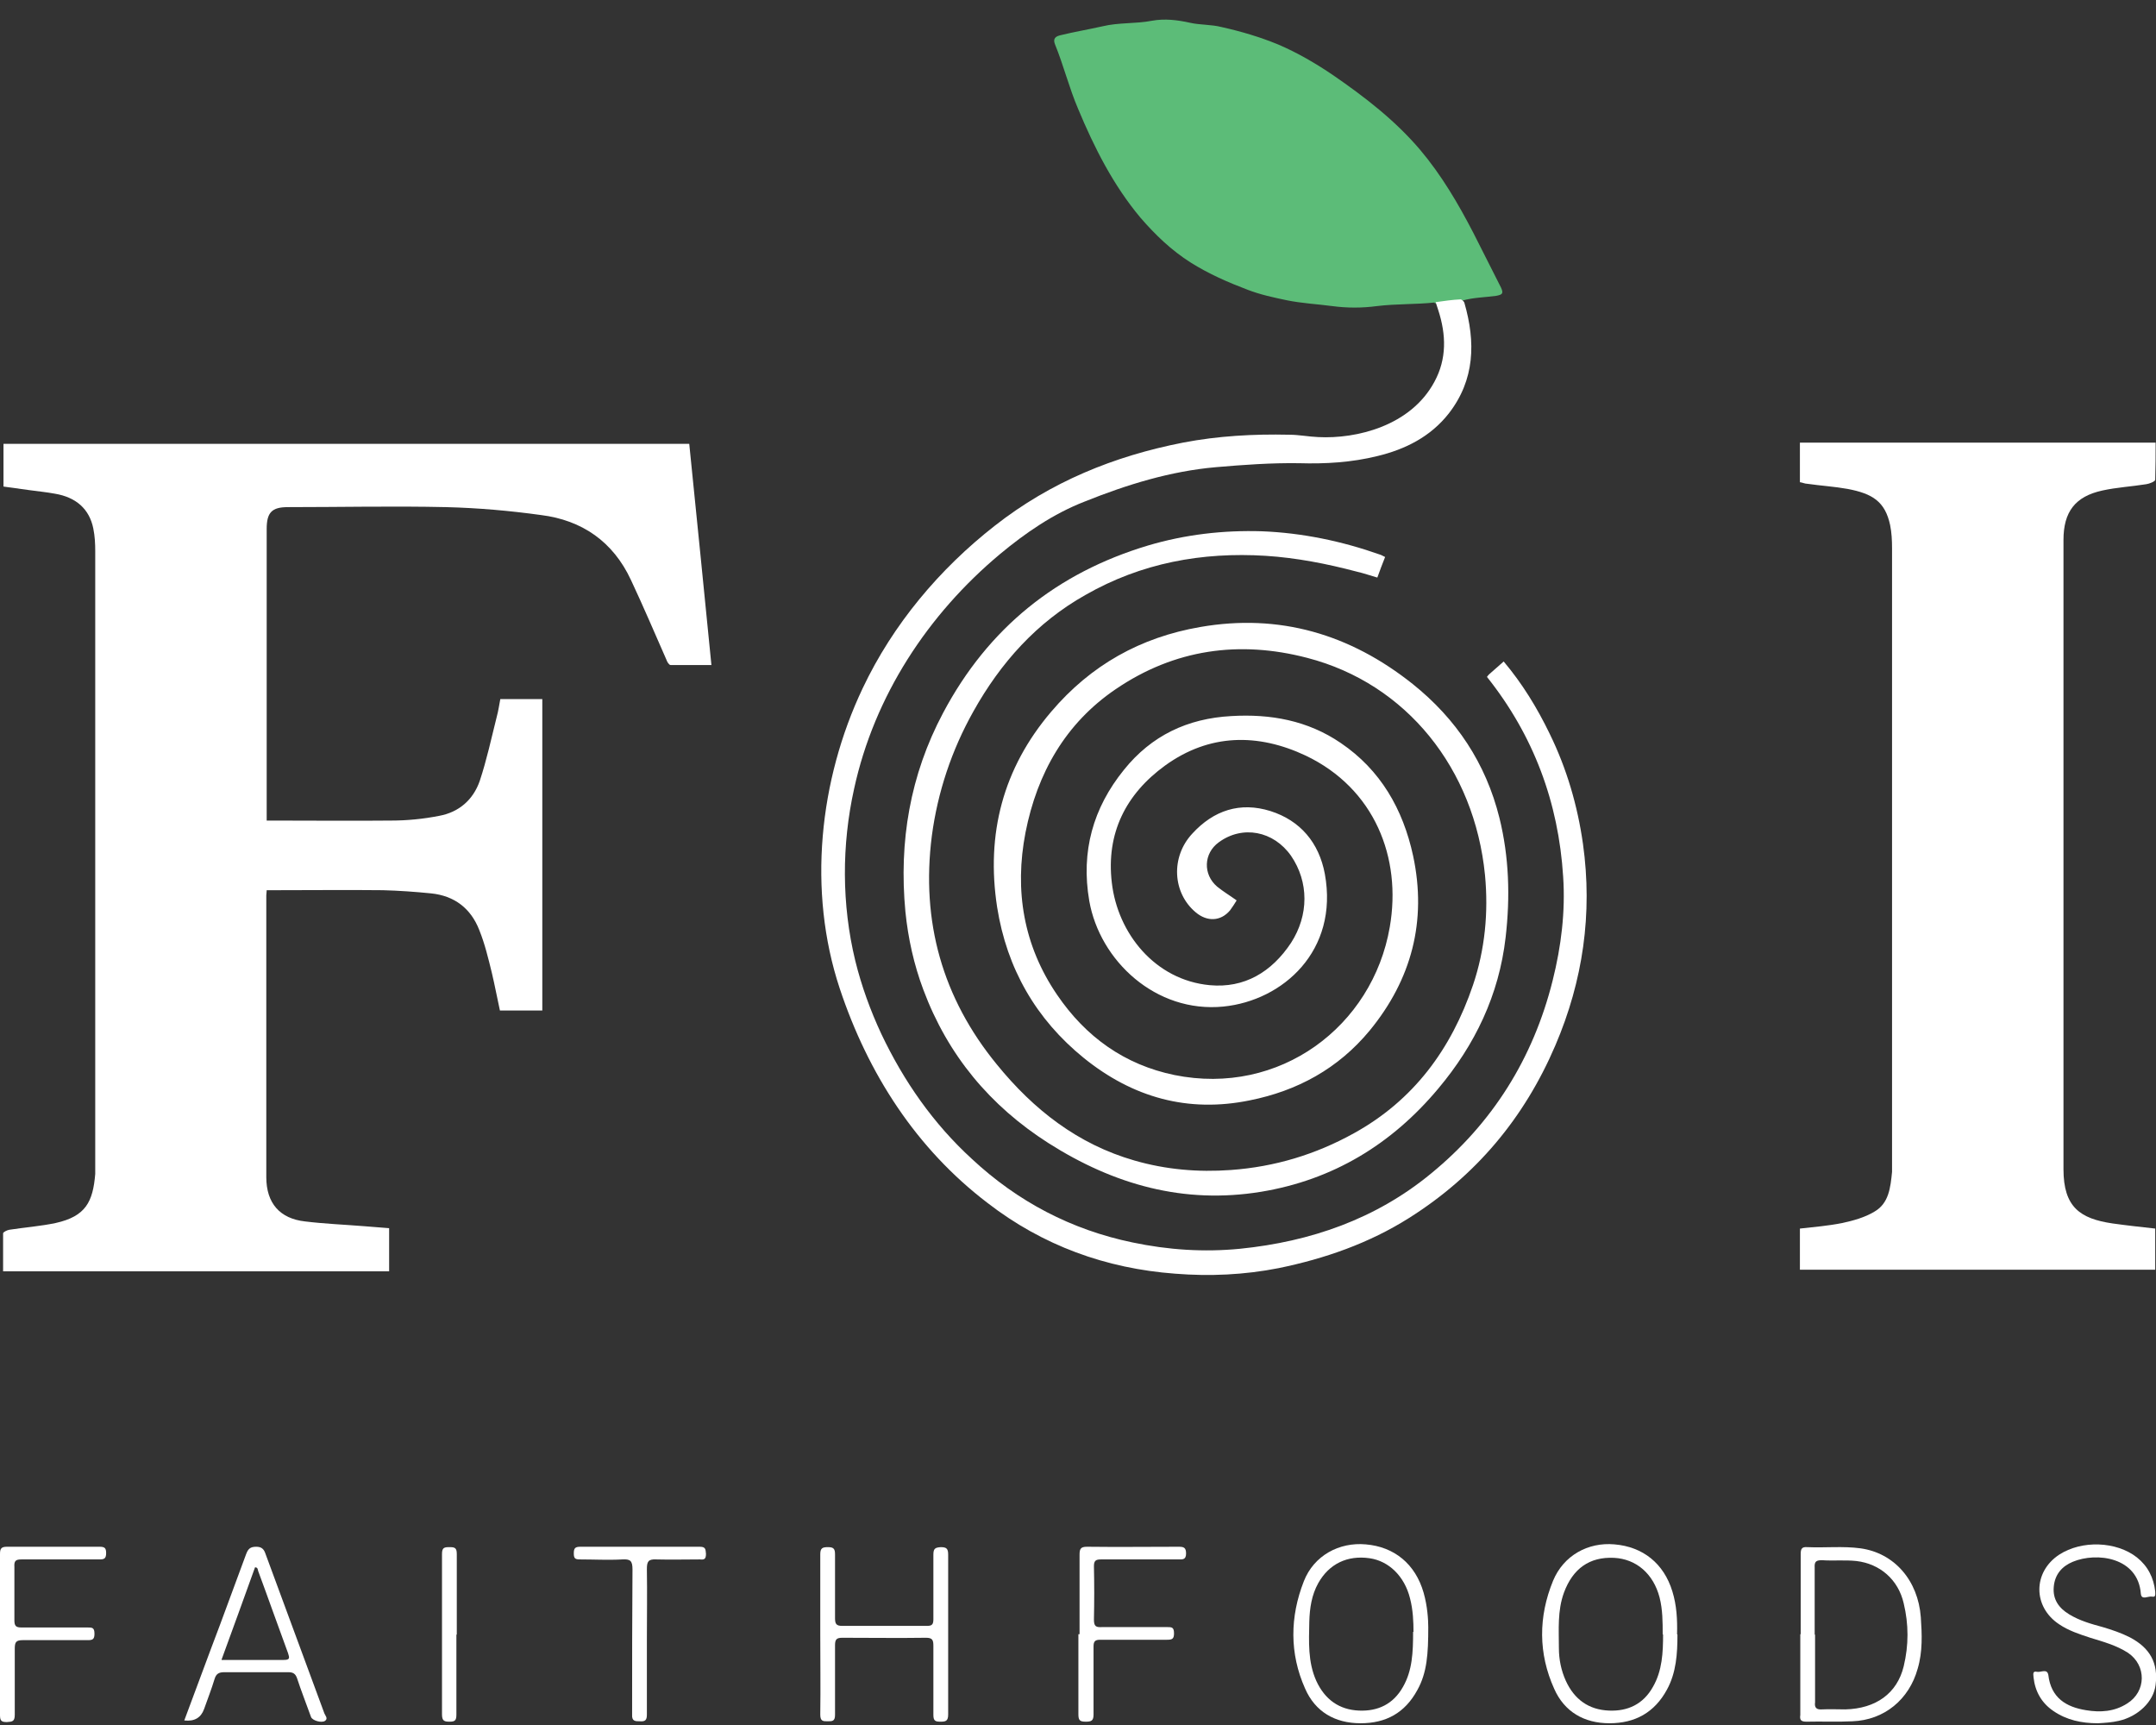 <svg xmlns="http://www.w3.org/2000/svg" fill="none" viewBox="0 0 105 84" height="84" width="105">
<rect x="0" y="0" width="105" height="84" fill="#333333" stroke="none"/>
<g clip-path="url(#clip0_1089_15)">
<path fill="#5CBC78" d="M69.861 14.732C68.933 14.829 68.006 14.79 67.059 14.905C66.34 15.002 65.601 15.002 64.882 14.905C64.162 14.809 63.386 14.771 62.648 14.617C62.004 14.482 61.379 14.347 60.773 14.115C59.808 13.749 58.88 13.345 57.99 12.786C57.044 12.188 56.267 11.437 55.548 10.608C54.223 9.028 53.295 7.197 52.5 5.289C52.065 4.268 51.799 3.189 51.383 2.167C51.307 1.975 51.307 1.801 51.61 1.724C52.311 1.551 53.011 1.435 53.693 1.281C54.488 1.088 55.302 1.165 56.097 1.011C56.722 0.896 57.347 0.973 57.953 1.108C58.464 1.223 58.975 1.185 59.505 1.32C60.452 1.532 61.36 1.801 62.25 2.167C63.197 2.572 64.087 3.092 64.939 3.671C66.472 4.73 67.93 5.848 69.161 7.294C70.202 8.527 71.016 9.914 71.754 11.34C72.209 12.227 72.644 13.113 73.099 14C73.231 14.289 73.174 14.347 72.871 14.405C72.322 14.482 71.773 14.482 71.224 14.636C70.77 14.674 70.334 14.732 69.88 14.771L69.861 14.732Z"></path>
<path fill="white" d="M39.948 79.579C39.948 78.288 39.948 76.977 39.948 75.686C39.948 75.378 40.061 75.339 40.326 75.339C40.592 75.339 40.667 75.416 40.667 75.686C40.667 76.727 40.667 77.748 40.667 78.789C40.667 79.078 40.724 79.174 41.027 79.174C42.39 79.174 43.772 79.174 45.135 79.174C45.381 79.174 45.457 79.116 45.457 78.847C45.457 77.806 45.457 76.746 45.457 75.705C45.457 75.397 45.552 75.359 45.817 75.339C46.101 75.339 46.177 75.416 46.177 75.705C46.177 78.307 46.177 80.889 46.177 83.491C46.177 83.819 46.044 83.838 45.798 83.838C45.552 83.838 45.457 83.799 45.457 83.51C45.457 82.392 45.457 81.275 45.457 80.157C45.457 79.868 45.419 79.752 45.097 79.752C43.734 79.772 42.39 79.752 41.027 79.752C40.743 79.752 40.667 79.829 40.667 80.118C40.667 81.255 40.667 82.373 40.667 83.51C40.667 83.819 40.535 83.819 40.307 83.819C40.08 83.819 39.948 83.819 39.948 83.491C39.967 82.18 39.948 80.87 39.948 79.56V79.579Z"></path>
<path fill="white" d="M87.696 79.579C87.696 78.288 87.696 76.977 87.696 75.686C87.696 75.416 87.752 75.32 88.017 75.339C88.888 75.378 89.759 75.281 90.611 75.397C92.258 75.628 93.413 76.958 93.546 78.75C93.603 79.579 93.64 80.427 93.394 81.255C92.978 82.759 91.766 83.761 90.214 83.819C89.475 83.857 88.718 83.819 87.98 83.838C87.715 83.838 87.639 83.761 87.677 83.51C87.677 83.51 87.677 83.491 87.677 83.472C87.677 82.18 87.677 80.87 87.677 79.579H87.696ZM88.396 79.579V82.855C88.396 82.855 88.396 82.874 88.396 82.894C88.358 83.163 88.472 83.26 88.737 83.24C89.115 83.221 89.494 83.24 89.873 83.24C91.35 83.202 92.391 82.469 92.713 81.14C92.959 80.118 92.959 79.097 92.713 78.076C92.448 76.919 91.558 76.149 90.403 76.014C89.854 75.956 89.286 76.014 88.737 75.975C88.453 75.975 88.358 76.033 88.377 76.341C88.377 77.421 88.377 78.519 88.377 79.617L88.396 79.579Z"></path>
<path fill="white" d="M69.558 79.251C69.558 80.523 69.501 81.448 69.028 82.296C68.422 83.414 67.495 83.915 66.264 83.915C65.014 83.915 64.049 83.356 63.557 82.219C62.799 80.523 62.818 78.731 63.5 76.997C63.992 75.744 65.223 75.089 66.51 75.204C67.911 75.32 68.933 76.168 69.331 77.555C69.52 78.211 69.558 78.885 69.558 79.232V79.251ZM68.839 79.463C68.839 79.001 68.82 78.403 68.668 77.825C68.403 76.765 67.646 76.014 66.699 75.879C65.62 75.725 64.73 76.149 64.2 77.093C63.878 77.671 63.784 78.307 63.765 78.962C63.746 79.945 63.689 80.928 64.106 81.853C64.522 82.759 65.223 83.26 66.188 83.298C67.097 83.337 67.854 82.99 68.328 82.142C68.782 81.352 68.82 80.465 68.82 79.463H68.839Z"></path>
<path fill="white" d="M81.694 79.598C81.694 80.523 81.637 81.448 81.183 82.277C80.577 83.394 79.63 83.915 78.381 83.915C77.15 83.915 76.185 83.356 75.692 82.238C74.916 80.523 74.916 78.731 75.636 76.977C76.147 75.744 77.34 75.089 78.627 75.204C80.009 75.32 81.031 76.129 81.448 77.498C81.656 78.172 81.694 78.866 81.675 79.579L81.694 79.598ZM80.975 79.598C80.975 78.981 80.975 78.384 80.823 77.787C80.52 76.63 79.687 75.917 78.608 75.86C77.415 75.802 76.601 76.38 76.166 77.555C75.844 78.442 75.92 79.348 75.92 80.253C75.92 80.812 76.033 81.352 76.26 81.853C76.677 82.759 77.377 83.26 78.362 83.298C79.271 83.337 80.028 82.99 80.501 82.142C80.956 81.352 80.994 80.465 80.994 79.579L80.975 79.598Z"></path>
<path fill="white" d="M102.16 83.915C101.384 83.915 100.645 83.761 100.002 83.317C99.434 82.932 99.112 82.373 99.036 81.679C99.036 81.564 98.96 81.352 99.207 81.41C99.396 81.448 99.699 81.236 99.756 81.564C99.888 82.681 100.626 83.125 101.592 83.279C102.274 83.394 102.974 83.356 103.599 82.951C104.527 82.373 104.546 81.101 103.637 80.485C103.069 80.118 102.425 79.945 101.8 79.752C101.27 79.579 100.74 79.405 100.286 79.097C98.998 78.249 98.998 76.553 100.286 75.705C101.384 74.992 103.069 75.05 104.072 75.84C104.602 76.264 104.886 76.823 104.962 77.498C104.962 77.632 105 77.787 104.811 77.748C104.621 77.71 104.299 77.941 104.262 77.613C104.129 75.821 102.103 75.57 100.948 76.052C100.437 76.264 100.077 76.65 100.021 77.266C99.964 77.883 100.267 78.307 100.778 78.615C101.289 78.924 101.838 79.078 102.406 79.232C102.861 79.367 103.315 79.521 103.731 79.733C104.716 80.253 105.113 80.986 104.981 82.046C104.886 82.855 104.129 83.587 103.182 83.799C102.842 83.876 102.52 83.895 102.179 83.915H102.16Z"></path>
<path fill="white" d="M8.974 83.78C9.561 82.219 10.129 80.658 10.716 79.116C11.132 77.979 11.568 76.823 11.984 75.686C12.079 75.436 12.174 75.32 12.477 75.32C12.742 75.32 12.855 75.436 12.931 75.667C13.878 78.249 14.843 80.832 15.79 83.414C15.828 83.529 15.998 83.684 15.828 83.799C15.657 83.915 15.203 83.78 15.146 83.606C14.919 82.971 14.673 82.354 14.465 81.718C14.389 81.506 14.275 81.429 14.048 81.429C13.007 81.429 11.966 81.429 10.924 81.429C10.659 81.429 10.527 81.506 10.451 81.757C10.299 82.258 10.11 82.739 9.94 83.221C9.788 83.645 9.473 83.831 8.993 83.78H8.974ZM10.792 80.832C11.852 80.832 12.836 80.832 13.821 80.832C14.124 80.832 14.105 80.735 14.029 80.504C13.537 79.174 13.064 77.825 12.571 76.496C12.552 76.418 12.552 76.322 12.42 76.322C11.89 77.787 11.36 79.271 10.792 80.812V80.832Z"></path>
<path fill="white" d="M0 79.56C0 78.269 0 76.958 0 75.667C0 75.397 0.076 75.32 0.341 75.32C1.836 75.32 3.351 75.32 4.847 75.32C5.093 75.32 5.169 75.378 5.169 75.628C5.169 75.917 5.055 75.937 4.828 75.937C3.559 75.937 2.31 75.937 1.041 75.937C0.757 75.937 0.682 76.014 0.701 76.303C0.701 77.17 0.701 78.037 0.701 78.904C0.701 79.174 0.776 79.251 1.041 79.251C2.12 79.251 3.181 79.251 4.26 79.251C4.487 79.251 4.601 79.251 4.601 79.56C4.601 79.829 4.506 79.868 4.279 79.868C3.219 79.868 2.158 79.868 1.117 79.868C0.776 79.868 0.719 79.964 0.719 80.292C0.719 81.371 0.719 82.45 0.719 83.51C0.719 83.838 0.587 83.838 0.341 83.857C0.095 83.857 0 83.819 0 83.529C0 82.219 0 80.909 0 79.598L0 79.56Z"></path>
<path fill="white" d="M52.576 79.579C52.576 78.288 52.576 77.016 52.576 75.725C52.576 75.436 52.614 75.32 52.936 75.32C54.431 75.339 55.908 75.32 57.404 75.32C57.65 75.32 57.763 75.359 57.763 75.648C57.763 75.956 57.593 75.937 57.404 75.937C56.135 75.937 54.886 75.937 53.617 75.937C53.371 75.937 53.276 75.995 53.276 76.264C53.295 77.132 53.295 77.999 53.276 78.866C53.276 79.194 53.371 79.251 53.674 79.232C54.734 79.232 55.794 79.232 56.836 79.232C57.063 79.232 57.176 79.232 57.176 79.54C57.176 79.81 57.082 79.849 56.836 79.849C55.757 79.849 54.658 79.849 53.579 79.849C53.333 79.849 53.257 79.926 53.257 80.176C53.257 81.275 53.257 82.373 53.257 83.491C53.257 83.799 53.144 83.838 52.879 83.838C52.595 83.838 52.519 83.78 52.519 83.472C52.519 82.18 52.519 80.87 52.519 79.579H52.576Z"></path>
<path fill="white" d="M31.504 79.887C31.504 81.082 31.504 82.277 31.504 83.491C31.504 83.761 31.428 83.838 31.163 83.819C30.936 83.819 30.765 83.819 30.785 83.491C30.785 81.14 30.785 78.769 30.803 76.418C30.803 75.995 30.69 75.917 30.311 75.937C29.63 75.975 28.929 75.937 28.247 75.937C28.02 75.937 27.945 75.898 27.945 75.648C27.945 75.397 28.001 75.32 28.266 75.32C30.198 75.32 32.148 75.32 34.079 75.32C34.363 75.32 34.363 75.436 34.382 75.667C34.382 75.937 34.287 75.956 34.079 75.937C33.378 75.937 32.678 75.956 31.958 75.937C31.561 75.917 31.504 76.052 31.504 76.418C31.523 77.575 31.504 78.731 31.504 79.887Z"></path>
<path fill="white" d="M22.227 79.598C22.227 80.889 22.227 82.2 22.227 83.491C22.227 83.761 22.17 83.838 21.905 83.838C21.659 83.838 21.526 83.819 21.526 83.491C21.526 80.889 21.526 78.288 21.526 75.667C21.526 75.359 21.64 75.339 21.886 75.339C22.132 75.339 22.246 75.359 22.246 75.667C22.246 76.977 22.246 78.288 22.246 79.598H22.227Z"></path>
<path fill="white" d="M0.17 23.635V21.612H33.567C33.927 25.158 34.287 28.742 34.647 32.384C33.946 32.384 33.302 32.384 32.659 32.384C32.583 32.384 32.488 32.23 32.45 32.114C31.882 30.823 31.333 29.532 30.727 28.241C29.857 26.372 28.342 25.331 26.354 25.081C24.82 24.869 23.287 24.734 21.735 24.695C19.16 24.637 16.585 24.695 14.01 24.695C13.234 24.695 12.988 24.965 12.988 25.755C12.988 30.361 12.988 34.947 12.988 39.553C12.988 39.669 12.988 39.804 12.988 39.958C13.139 39.958 13.253 39.958 13.385 39.958C15.278 39.958 17.172 39.977 19.046 39.958C19.822 39.958 20.617 39.881 21.394 39.727C22.34 39.553 23.041 38.956 23.363 38.031C23.703 37.009 23.931 35.949 24.196 34.889C24.271 34.62 24.309 34.331 24.366 34.042H26.411V49.208H24.347C24.215 48.61 24.101 47.994 23.95 47.358C23.779 46.664 23.609 45.951 23.344 45.296C22.927 44.217 22.113 43.619 20.996 43.504C20.22 43.426 19.425 43.369 18.648 43.349C16.907 43.33 15.165 43.349 13.423 43.349H12.988C12.988 43.446 12.969 43.523 12.969 43.6C12.969 48.167 12.969 52.734 12.969 57.321C12.969 58.593 13.631 59.344 14.862 59.479C15.809 59.595 16.774 59.633 17.74 59.711C18.137 59.749 18.535 59.768 18.951 59.807V61.907H0.151C0.151 61.291 0.151 60.674 0.151 60.057C0.151 60 0.341 59.903 0.454 59.884C1.212 59.768 1.969 59.711 2.707 59.556C4.184 59.229 4.525 58.516 4.638 57.167C4.638 57.07 4.638 56.955 4.638 56.858C4.638 46.857 4.638 36.836 4.638 26.834C4.638 26.468 4.619 26.102 4.544 25.736C4.354 24.791 3.711 24.213 2.669 24.04C2.253 23.963 1.836 23.924 1.42 23.866C1.022 23.809 0.606 23.751 0.17 23.693V23.635Z"></path>
<path fill="white" d="M87.658 23.5V21.554H104.981C104.981 22.151 104.981 22.768 104.962 23.366C104.962 23.443 104.678 23.558 104.527 23.578C103.807 23.693 103.088 23.732 102.387 23.886C101.062 24.175 100.494 24.926 100.494 26.295C100.494 36.508 100.494 46.722 100.494 56.935C100.494 58.785 101.308 59.344 102.88 59.576C103.561 59.672 104.262 59.749 104.962 59.826V61.83H87.658V59.826C88.358 59.749 89.04 59.691 89.721 59.556C90.251 59.441 90.82 59.286 91.293 58.998C91.993 58.593 92.069 57.822 92.145 57.07C92.145 56.974 92.145 56.897 92.145 56.801C92.145 46.76 92.145 36.739 92.145 26.699C92.145 26.314 92.126 25.928 92.05 25.562C91.804 24.425 91.198 24.04 89.986 23.809C89.343 23.693 88.68 23.654 88.017 23.558C87.904 23.558 87.79 23.5 87.658 23.481V23.5Z"></path>
<path fill="white" d="M60.224 43.85C60.13 44.005 60.016 44.178 59.903 44.332C59.448 44.872 58.786 44.891 58.236 44.429C57.101 43.484 57.006 41.731 58.066 40.594C59.107 39.457 60.395 39.033 61.872 39.495C63.329 39.958 64.238 41.037 64.522 42.559C65.204 46.298 62.477 48.726 59.581 49.015C56.286 49.343 53.56 46.78 53.049 43.87C52.633 41.461 53.238 39.341 54.734 37.491C56.078 35.815 57.839 34.986 59.959 34.87C61.872 34.755 63.689 35.082 65.298 36.181C67.23 37.491 68.328 39.399 68.82 41.673C69.501 44.853 68.744 47.705 66.699 50.191C65.166 52.041 63.178 53.12 60.868 53.582C57.858 54.199 55.169 53.447 52.784 51.52C50.455 49.632 49.035 47.165 48.562 44.178C48.013 40.613 48.846 37.414 51.194 34.658C53.125 32.384 55.548 31.035 58.445 30.534C62.307 29.86 65.753 30.881 68.801 33.309C70.921 35.005 72.36 37.163 73.023 39.823C73.496 41.731 73.553 43.677 73.326 45.643C73.004 48.456 71.83 50.884 70.05 53.004C67.778 55.721 64.92 57.456 61.417 58.034C57.65 58.651 54.242 57.687 51.061 55.664C48.221 53.852 46.158 51.386 44.965 48.187C44.51 46.972 44.226 45.7 44.094 44.39C43.772 40.979 44.321 37.742 45.93 34.716C48.127 30.573 51.478 27.894 55.908 26.564C57.725 26.025 59.581 25.813 61.455 25.871C63.424 25.948 65.355 26.352 67.211 27.008C67.286 27.027 67.362 27.085 67.457 27.123C67.324 27.451 67.211 27.759 67.078 28.125C66.737 28.029 66.415 27.913 66.075 27.836C64.617 27.451 63.14 27.162 61.644 27.066C58.539 26.873 55.586 27.412 52.86 28.973C50.493 30.303 48.732 32.269 47.407 34.639C46.347 36.528 45.665 38.57 45.381 40.709C44.851 44.872 45.892 48.591 48.543 51.829C50.342 54.045 52.5 55.721 55.245 56.511C56.779 56.955 58.35 57.09 59.941 56.974C62.08 56.82 64.068 56.222 65.942 55.182C68.839 53.582 70.675 51.096 71.735 47.974C72.322 46.24 72.493 44.429 72.322 42.617C71.811 37.433 68.498 33.29 63.67 32.037C60.357 31.17 57.195 31.613 54.336 33.56C51.894 35.217 50.512 37.645 49.944 40.536C49.395 43.369 49.849 46.047 51.478 48.437C52.879 50.499 54.772 51.848 57.195 52.349C62.326 53.39 66.851 49.979 67.684 45.142C68.271 41.769 66.945 38.397 63.594 36.797C61.266 35.699 58.899 35.718 56.741 37.279C54.829 38.667 53.863 40.575 54.147 42.983C54.431 45.45 56.249 47.724 58.918 47.974C60.603 48.129 61.928 47.339 62.875 45.913C63.746 44.564 63.746 42.945 62.875 41.673C62.023 40.459 60.508 40.17 59.354 41.018C58.615 41.557 58.577 42.579 59.278 43.176C59.562 43.407 59.884 43.6 60.206 43.831L60.224 43.85Z"></path>
<path fill="white" d="M69.918 14.713C70.334 14.655 70.732 14.597 71.13 14.578C71.186 14.578 71.3 14.674 71.319 14.751C71.868 16.659 71.83 18.49 70.562 20.128C69.672 21.265 68.441 21.882 67.078 22.209C65.828 22.518 64.56 22.595 63.254 22.556C61.909 22.537 60.565 22.633 59.221 22.749C57.006 22.942 54.885 23.597 52.822 24.425C51.288 25.023 49.944 25.948 48.694 26.988C45.192 29.918 42.579 33.887 41.595 38.416C40.989 41.153 40.989 44.043 41.652 46.78C41.955 48.013 42.39 49.208 42.92 50.345C44.018 52.657 45.457 54.719 47.331 56.434C49.565 58.516 52.178 59.884 55.151 60.501C56.892 60.867 58.634 60.982 60.395 60.809C63.822 60.462 67.002 59.364 69.691 57.148C72.682 54.7 74.67 51.54 75.617 47.743C76.033 46.086 76.241 44.39 76.128 42.694C75.901 39.071 74.689 35.815 72.417 32.962C72.455 32.905 72.493 32.866 72.531 32.828C72.758 32.635 72.985 32.423 73.231 32.211C74.14 33.29 74.859 34.466 75.465 35.718C76.298 37.414 76.828 39.225 77.093 41.095C77.567 44.486 77.093 47.763 75.749 50.904C74.234 54.45 71.868 57.263 68.63 59.306C66.68 60.539 64.522 61.291 62.269 61.753C60.603 62.081 58.918 62.158 57.233 62.023C53.863 61.773 50.777 60.655 48.089 58.574C44.624 55.933 42.276 52.291 40.894 48.129C39.323 43.388 39.891 37.992 42.011 33.521C43.488 30.399 45.76 27.701 48.448 25.601C51.175 23.462 54.261 22.209 57.612 21.554C59.316 21.226 61.057 21.13 62.78 21.169C63.254 21.169 63.727 21.265 64.2 21.284C66.056 21.381 68.706 20.745 69.861 18.586C70.467 17.469 70.429 16.293 70.05 15.117C70.013 15.002 69.975 14.886 69.918 14.713Z"></path>
</g>
<defs>
<clipPath id="clip0_1089_15">
<rect transform="translate(0 0.934)" fill="white" height="83" width="105"></rect>
</clipPath>
</defs>
</svg>
